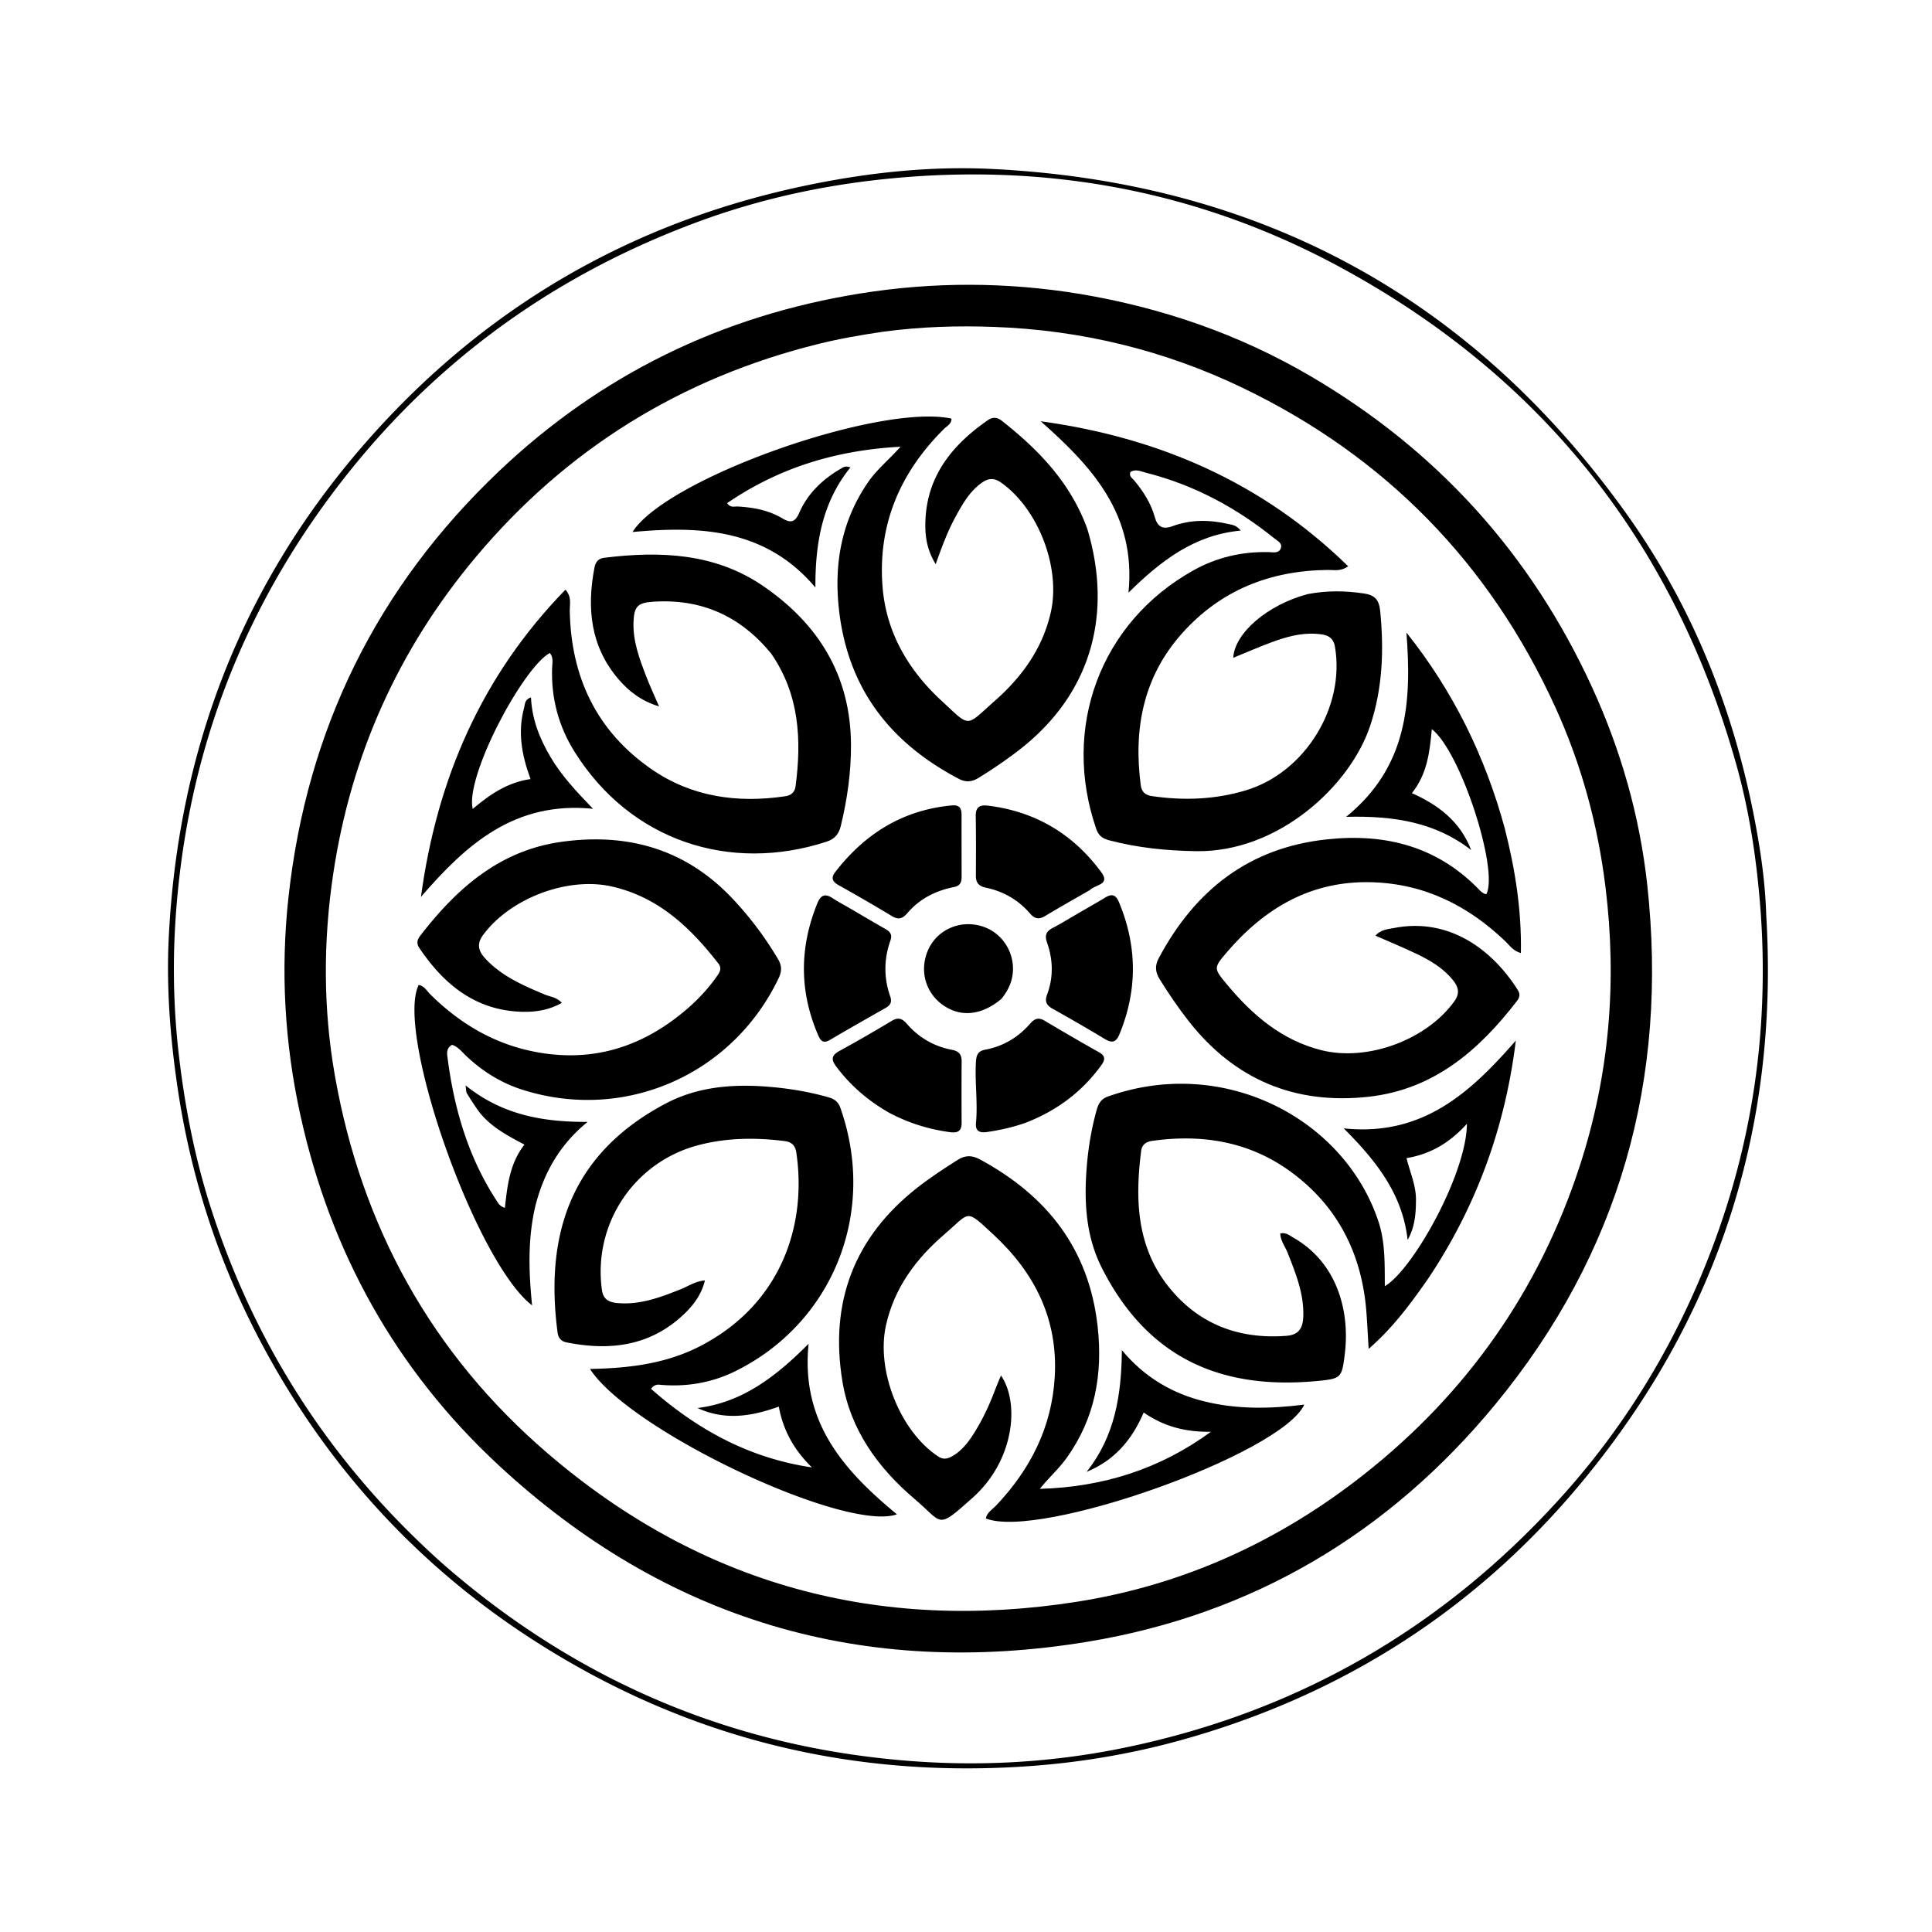 <svg xmlns="http://www.w3.org/2000/svg" viewBox="0 0 800 800"><path d="M731.352 378.836c5.338 87.998-19.748 165.94-75.284 233.58-43.843 53.4-99.655 89.257-166.274 107.925-21.656 6.068-43.747 9.723-66.258 11.159-73.562 4.692-141.38-12.734-203.227-52.722-47.108-30.458-83.887-70.675-110.665-119.974-18.52-34.094-30.522-70.358-36.168-108.774-3.03-20.623-4.628-41.328-3.584-62.12 3.805-75.77 29.227-143.411 78.565-201.22 49.438-57.928 111.79-94.793 186.601-110.15 25.194-5.172 50.668-7.862 76.344-6.548 110.358 5.65 198.2 53.12 262.393 143.191 28.766 40.362 46.025 85.743 54.27 134.525 1.71 10.12 2.96 20.36 3.287 31.128m-547.147 269.45c56.201 48.805 121.47 76.043 195.672 81.116 28.945 1.979 57.846.095 86.395-5.847 71.522-14.885 131.614-49.72 180.397-103.87 27.94-31.013 48.873-66.432 63.322-105.655 11.169-30.318 17.691-61.656 19.438-93.833a337.728 337.728 0 0 0-.554-44.914c-1.563-19.78-4.484-39.303-9.81-58.34-25.583-91.445-79.956-160.467-163.32-205.867-59.096-32.182-122.61-43.864-189.597-36.905-26.453 2.749-52.185 8.461-77.09 17.662-64.172 23.71-116.385 63.287-156.17 118.99-36.731 51.426-56.53 108.99-60.327 171.907a308.339 308.339 0 0 0 1.578 54.815c2.545 21.523 6.703 42.65 13.358 63.207 18.683 57.715 50.739 106.793 96.708 147.535z"/><path d="M447.024 121.685c34.086 5.707 65.887 16.672 95.37 33.91 52.489 30.69 91.491 73.694 116.854 129.002 11.952 26.062 19.737 53.39 22.845 81.823 8.786 80.37-11.425 152.654-63.017 215.222-43.954 53.305-100.398 86.847-168.56 98.137-92.892 15.385-174.938-8.904-244.164-73.173-42.447-39.407-69.465-88.111-81.934-144.683-6.594-29.92-8.313-60.15-4.932-90.725 7.668-69.334 36.673-128.15 87.126-176.07 42.09-39.976 92.153-64.406 149.594-73.61 30.162-4.833 60.262-4.82 90.818.167m-81.273 15.664c-9.05 1.321-18.056 2.877-26.937 5.083-56.774 14.1-104.19 43.41-141.768 88.201-31.986 38.126-51.711 81.943-59.075 131.266-4.163 27.886-4.176 55.814.7 83.498 10.993 62.417 40.019 115.173 88.2 156.486 63.307 54.281 136.872 74.271 219.038 61.372 44.097-6.923 83.733-25.028 118.818-52.678 42.641-33.604 72.61-76.201 89.449-127.881 12.255-37.613 15.452-76.084 10.635-115.31-3.187-25.965-9.997-50.943-20.846-74.686-27.221-59.572-70.412-103.727-129.46-132.124-32.51-15.635-66.941-23.928-103.003-25.216-14.99-.535-29.965-.12-45.751 1.989z"/><path d="M221.619 499.635c-3.128 13.57-2.694 26.918-1.29 40.892-23.516-18.089-56.773-113.174-46.945-132.696 2.346.45 3.41 2.548 4.893 4.01 12.662 12.48 27.35 21.023 45.089 24.028 23.318 3.95 43.398-2.866 61.03-17.996 4.688-4.023 8.887-8.54 12.45-13.618 1.194-1.701 2.203-3.235.56-5.35-11.575-14.889-24.82-27.445-43.984-31.81-18.45-4.203-42.268 4.919-53.427 20.123-2.847 3.88-1.686 6.837 1.014 9.75 6.763 7.296 15.666 11.095 24.594 14.855 2.226.937 4.86 1.066 7.034 3.443-5.402 3.064-11.106 3.874-16.768 3.685-19.096-.637-32.077-11.352-42.249-26.43-1.225-1.816-.892-3.39.364-5.018 15.057-19.514 32.766-35.265 58.269-38.88 27.365-3.878 51.485 2.775 70.962 23.37a140.477 140.477 0 0 1 18.908 25.083c1.6 2.704 1.708 5.02.32 7.927-19.142 40.089-63.732 59.647-105.997 46.272-8.857-2.803-16.611-7.617-23.382-14.015-1.786-1.687-3.304-3.771-5.86-4.619-2.728 1.474-2.047 4.103-1.768 6.21 2.765 20.851 8.642 40.652 20.273 58.438.624.954 1.085 2.091 3.36 2.859 1.006-9.178 1.972-18.343 8.09-26.193-7.888-4.151-15.09-8.048-19.822-15.031a146.106 146.106 0 0 1-4.057-6.287c-.292-.483-.206-1.194-.5-3.205 15.246 12.309 32.264 15.217 50.545 15.116-11.412 9.284-18.17 20.965-21.706 35.087zm228.616-280.614c10.238 34.033 2.663 67.706-28.422 91.683-5.287 4.078-10.797 7.797-16.47 11.313-2.808 1.74-5.295 2.067-8.349.463-27.945-14.675-45.451-36.714-49.429-68.698-2.436-19.586.624-37.783 11.981-54.25 3.472-5.033 8.264-8.899 13.354-14.55-27.047 1.46-50.487 8.81-71.81 23.35 1.39 2.073 3.024 1.327 4.377 1.403 6.563.367 12.911 1.554 18.62 4.98 3.328 1.998 5.186 1.47 6.826-2.293 3.51-8.05 9.623-13.887 17.145-18.285.968-.566 1.9-1.429 4.078-.572-11.702 14.438-14.564 31.433-14.498 49.71-20.377-24.16-47.34-25.622-75.721-22.975 13.919-22.21 102.203-53.377 132.05-46.97.093 2.197-1.825 3.03-3.038 4.233-18.15 17.996-27.483 39.556-25.497 65.262 1.47 19.02 10.68 34.642 24.387 47.3 12.33 11.385 9.767 10.962 22.193.004 11.167-9.848 19.713-21.637 23.098-36.576 4.19-18.495-5.152-42.83-20.603-53.738-2.74-1.935-5.096-1.893-7.762-.054-5.137 3.543-8.078 8.772-10.97 14.033-3.28 5.965-5.662 12.345-8.318 19.804-3.953-6.334-4.506-12.472-4.242-18.39.822-18.422 11.288-31.104 25.737-41.158 2.01-1.4 3.868-1.403 5.902.201 15.253 12.029 28.46 25.661 35.381 44.77z"/><path d="M319.348 270.66c-12.843-15.694-29.062-22.835-48.976-21.493-6.28.423-7.783 1.936-8.042 8.238-.33 8.038 2.45 15.376 5.254 22.68 1.464 3.817 3.211 7.524 5.33 12.439-7.515-2.34-12.52-6.3-16.698-11.142-11.758-13.627-13.308-29.597-10.024-46.54.428-2.206 1.703-3.595 3.962-3.874 23.148-2.86 45.864-1.986 65.84 11.681 22.915 15.68 36.247 37.1 36.381 65.726.053 11.415-1.534 22.532-4.2 33.568-.807 3.341-2.472 5.465-5.926 6.59-39.886 12.987-81.122-.191-104.336-37.236-6.58-10.5-9.733-22.17-9.297-34.703.071-2.065.684-4.349-.966-6.205-11.3 6.263-35.124 51.25-31.917 64.586 7.034-5.958 14.342-10.993 23.947-12.38-3.71-10.072-5.346-19.66-2.663-29.491.387-1.42.144-3.447 2.856-4.323.396 9.11 3.615 17.145 8.12 24.742 4.498 7.586 10.447 14.03 17.568 21.381-32.625-3.285-52.663 14.965-71.252 36.48 6.594-48.672 25.038-91.503 59.84-127.22 2.677 3.072 1.74 6.01 1.784 8.658.447 27.477 11.097 49.926 33.801 65.652 16.623 11.513 35.57 14.174 55.413 11.238 2.584-.382 3.991-1.812 4.292-4.138 2.493-19.242 1.63-37.905-10.091-54.913zm303.778 72.485c4.303 16.97 6.96 33.723 6.643 51.504-3.31-.95-4.646-3.166-6.348-4.796-15.476-14.822-33.486-23.873-55.246-24.538-25.15-.77-44.46 10.627-60.263 29.104-5.485 6.413-5.339 6.616.115 13.178 10.516 12.654 22.617 23.089 39.058 27.248 19.174 4.85 43.68-4.266 55.163-20.276 2.32-3.236 1.66-5.872-.5-8.582-4.053-5.087-9.512-8.313-15.25-11.047-5.47-2.605-11.078-4.92-16.98-7.52 2.349-2.536 5.118-2.64 7.61-3.131 23.19-4.582 41.145 9.325 51.443 25.811.915 1.465.738 2.859-.27 4.173-15.773 20.582-34.562 36.857-61.493 39.863-30.478 3.402-55.555-7.024-74.611-31.326-4.324-5.514-8.242-11.295-11.953-17.239-1.878-3.006-2.115-5.657-.417-8.832 15.044-28.148 37.336-45.796 69.877-49.2 24.436-2.557 45.897 3.138 63.243 21.336.45.472 1.038.827 1.605 1.163.265.156.634.137.957.192 5.096-10.34-10.783-59.244-22.627-68.31-.87 9.395-1.845 18.48-8.243 26.5 11.46 5.107 20.132 12.094 24.552 23.575-14.794-11.477-31.897-14.268-51.788-13.756 25.649-20.806 27.153-47.838 24.973-76.305 19.292 24.17 32.58 51.17 40.75 81.21z"/><path d="M541.417 246.02c8.02-1.554 15.617-1.416 23.266-.291 4.403.647 6.35 2.397 6.829 7.298 1.573 16.093 1.024 31.824-4.094 47.34-8.297 25.152-38.232 52.604-72.03 52.09-12.239-.185-24.216-1.376-36.03-4.482-2.56-.673-4.4-1.788-5.358-4.54-14.552-41.838 1.435-85.66 40.21-107.286 9.612-5.362 20.119-7.802 31.203-7.532 1.74.043 4.058.622 4.899-1.47.881-2.194-1.339-3.172-2.69-4.261-15.768-12.704-33.25-22.104-52.953-27.098-2.114-.535-4.375-1.73-6.58-.369-.699 1.839.75 2.553 1.54 3.502 3.767 4.527 6.93 9.407 8.518 15.126 1.13 4.071 3.238 5.35 7.389 3.82 7.56-2.79 15.359-2.665 23.127-.888 1.506.344 3.305.436 5.078 2.721-19.003 1.783-32.82 12.26-46.46 25.708 3.25-32.475-15.226-52.294-36.345-70.966 48.678 6.699 91.547 25.12 127.318 60.042-3.16 2.239-5.88 1.493-8.393 1.517-23.867.232-44.411 8.336-60.42 26.281-16.077 18.02-20.143 39.572-17.072 62.93.357 2.713 1.912 4.043 4.579 4.433 13.191 1.93 26.241 1.459 39.049-2.419 24.43-7.396 41.102-34.537 36.76-59.51-.82-4.721-4.487-5.036-7.868-5.266-6.413-.435-12.546 1.348-18.494 3.552-5.26 1.949-10.407 4.202-15.733 6.374.555-10.269 14.22-21.941 30.755-26.355zm-138.44 373.963c-15.286 13.601-12.181 10.97-24.205.763-15.233-12.932-26.665-28.693-29.96-48.82-5.35-32.691 4.875-59.714 31.217-80.289 5.26-4.109 10.829-7.738 16.456-11.32 3.258-2.072 6.024-1.99 9.276-.23 27.698 14.981 45.158 36.96 48.737 69.117 2.21 19.848-1.084 38.072-12.808 54.474-3.266 4.568-7.514 8.277-11.13 12.825 25.983-.722 49.655-8.114 70.838-23.63-9.987.149-19.187-1.95-27.824-7.986-4.86 11.388-12.14 19.862-23.655 24.584 11.748-14.714 14.458-31.9 14.622-50.404 9.35 11.255 21.002 18.082 34.7 21.355 13.391 3.2 26.975 2.956 40.83 1.192-9.333 20.464-109.74 56.048-131.868 47.142.494-2.511 2.704-3.704 4.254-5.341 14.204-15.01 23.08-32.379 24.29-53.337 1.383-23.928-8.396-43.17-25.42-58.89-11.788-10.887-9.372-9.433-20.35-.008-11.675 10.022-20.664 22.093-24.118 37.61-4.16 18.683 5.862 43.91 21.594 54.283 2.037 1.343 3.644 1.087 5.526.08 4.611-2.469 7.447-6.604 10.062-10.87 3.489-5.695 6.166-11.798 8.504-18.05.56-1.498 1.22-2.959 1.938-4.686 7.838 11.453 5.471 35.121-11.506 50.436z"/><path d="M294.09 555.087c29.372-17.194 40.065-47.868 35.641-77.904-.46-3.13-2.224-4.364-4.888-4.698-11.975-1.499-23.875-1.394-35.655 1.696-26.675 6.995-43.738 32.68-39.939 60.022.618 4.444 3.688 5.178 7.105 5.418 9.08.637 17.337-2.528 25.563-5.795 3.057-1.214 5.82-3.232 9.975-3.644-1.483 6.195-5.114 10.705-9.242 14.522-13.82 12.777-30.362 14.688-48.068 11.146-2.217-.443-3.41-1.824-3.708-4.097-5.08-38.79 4.152-73.375 44.789-94.81 13.688-7.22 28.663-8.196 43.804-6.838 7.947.713 15.816 2.042 23.529 4.238 2.473.704 4.092 1.866 4.96 4.324 15.467 43.78-3.446 89.386-43.52 109.137-9.523 4.694-19.841 6.505-30.533 5.652-1.258-.1-2.686-.505-4.337 1.623 19.24 16.957 40.82 28.754 66.606 32.53-7.06-6.923-11.838-14.931-13.678-25.17-11.357 4.1-22.387 5.814-33.666.588 18.547-2.315 32.33-12.912 45.997-26.598-3.326 32.634 14.76 52.594 36.566 70.619-21.376 7.53-110.643-34.632-127.096-60.2 17.533-.312 34.369-2.474 49.795-11.761zm297.347-25.733c-7.247 10.365-14.476 20.271-24.705 29.184-.345-5.69-.572-10.347-.917-14.995-1.82-24.482-12.084-44.625-32.133-58.908-16.92-12.055-36.274-15.1-56.662-12.212-2.366.335-4.16 1.568-4.475 4.03-2.538 19.798-1.967 39.263 10.898 55.78 12.336 15.839 29.177 22.45 49.267 20.9 5.212-.403 6.767-3.364 6.944-7.878.372-9.436-3.114-17.924-6.449-26.459-1.01-2.585-2.922-4.834-3.069-8.025 2.29-.585 3.846.807 5.491 1.75 17.758 10.167 23.47 29.876 21.212 48.23-1.197 9.725-1.498 10.135-11.149 11.065-37.346 3.6-69.428-7.268-89.443-46.81-6.832-13.499-7.442-28.19-6.159-42.952.662-7.612 1.978-15.156 4.046-22.55.717-2.561 1.852-4.465 4.545-5.426 48.222-17.207 98.065 9.293 112.103 51.717 2.876 8.694 2.566 17.665 2.645 26.79 11.643-6.84 33.873-46.584 33.991-67.248-7.02 7.754-14.932 12.551-25.008 14.21 1.479 5.996 3.941 11.35 3.915 17.229-.026 5.737-.441 11.345-3.462 16.658-2.06-18.82-12.847-32.625-26.464-46.204 32.75 3.46 52.639-14.983 71.269-36.355-4.364 35.68-16.173 68.402-36.23 98.48zm-223.132-68.515c-8.814-5.003-16.025-11.247-21.94-19.062-2.226-2.941-2.204-4.733 1.223-6.605 7.287-3.98 14.478-8.145 21.6-12.417 2.688-1.612 4.33-1.111 6.334 1.198 4.932 5.682 11.2 9.335 18.634 10.748 2.72.517 4.063 1.816 4.041 4.67-.063 8.475-.056 16.95-.008 25.424.02 3.57-1.503 4.474-5.013 3.987-8.655-1.198-16.828-3.71-24.87-7.943zm26.942-93.584c-7.983 1.572-14.522 4.995-19.562 10.883-1.963 2.293-3.657 2.83-6.36 1.197a734.24 734.24 0 0 0-21.978-12.749c-2.594-1.448-3.424-2.99-1.505-5.475 12.255-15.863 27.94-25.69 48.213-27.597 3.252-.306 4.121 1.152 4.113 3.976-.024 8.473.016 16.947.012 25.42-.001 1.897-.21 3.72-2.933 4.345zm29.411 97.664c-5.401 1.915-10.573 3.016-15.857 3.813-3.312.5-4.988-.463-4.672-3.752.797-8.32-.488-16.62-.038-24.933.146-2.693.511-4.775 3.833-5.389 7.44-1.376 13.676-5.097 18.644-10.791 1.798-2.061 3.438-2.736 5.987-1.213a1029.765 1029.765 0 0 0 22.453 13.017c2.806 1.582 2.7 3.12.93 5.545-7.979 10.943-18.325 18.702-31.28 23.703zm26.714-96.416c-6.368 3.675-12.47 7.093-18.452 10.71-2.579 1.56-4.372 1.414-6.423-.972-4.815-5.603-11.03-9.145-18.217-10.665-3.068-.65-4.213-2.072-4.192-5.047.056-8.16.092-16.324-.057-24.483-.07-3.845 1.595-4.88 5.193-4.431 19.582 2.44 35.137 11.73 46.78 27.532 3.875 5.259-2.38 5.07-4.632 7.356zm-4.413 9.391c3.765-2.184 7.248-4.133 10.65-6.213 2.727-1.668 4.401-1.302 5.722 1.867 7.597 18.23 7.722 36.415.212 54.703-1.36 3.313-3 3.821-6.031 1.993-7.114-4.29-14.315-8.441-21.564-12.498-2.586-1.447-3.48-2.97-2.354-5.978 2.658-7.094 2.457-14.354-.03-21.45-1.023-2.919-.444-4.623 2.27-6.042 3.677-1.924 7.211-4.123 11.125-6.382zm-95.729-2.183c5.353 3.12 10.366 6.096 15.431 8.981 1.985 1.13 2.892 2.333 2.02 4.816-2.673 7.607-2.775 15.339-.095 22.967.847 2.408.172 3.73-1.869 4.887-7.678 4.353-15.359 8.704-22.96 13.189-2.568 1.515-3.804.806-4.913-1.75-7.904-18.224-7.852-36.44-.39-54.79 1.483-3.646 3.37-4.042 6.424-2.02 1.941 1.286 4.018 2.366 6.352 3.72zm63.435 37.899c-8.094 6.817-16.734 7.703-23.992 2.713-7.049-4.845-9.8-13.423-6.92-21.576 3.37-9.538 13.757-14.378 23.545-10.971 9.477 3.298 14.53 14.072 11.064 23.53-.811 2.214-2.008 4.185-3.697 6.303z"/></svg>